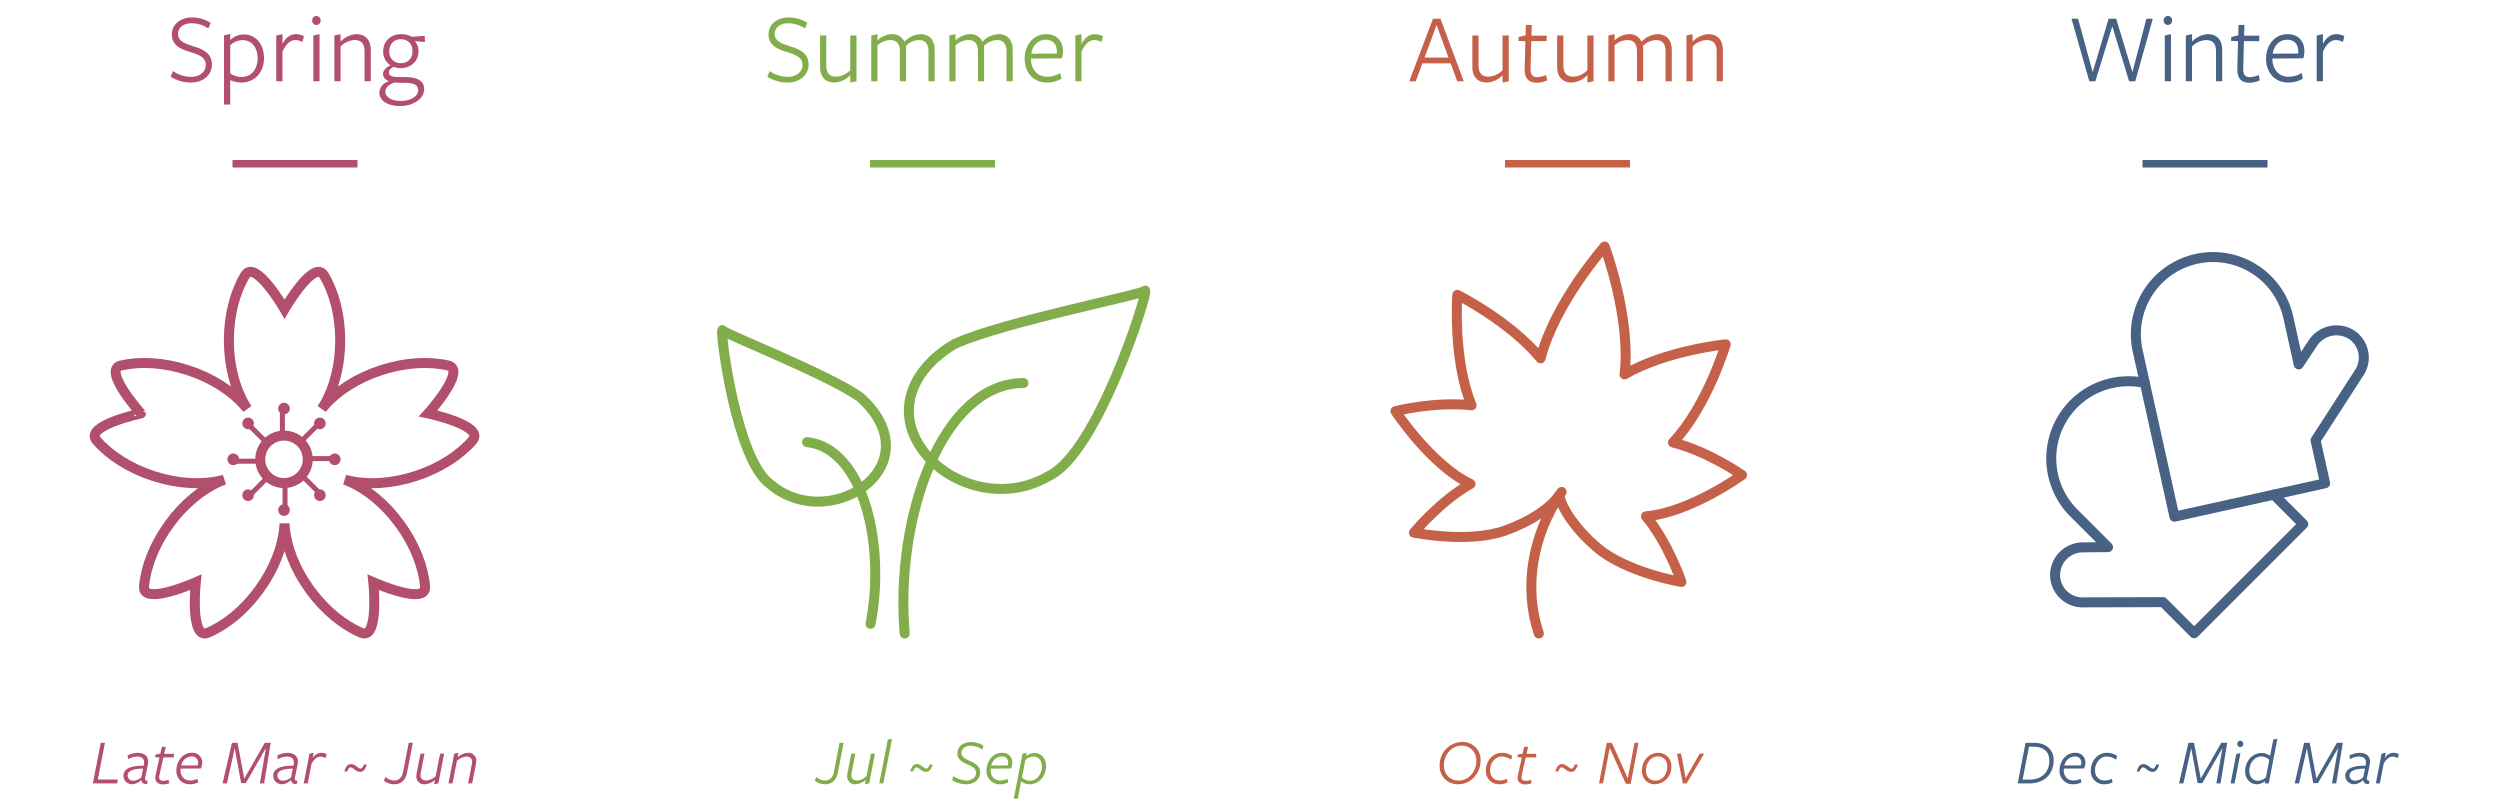 <svg xmlns="http://www.w3.org/2000/svg" xmlns:xlink="http://www.w3.org/1999/xlink" width="1000" height="320" viewBox="0 0 1000 320"><defs><style>.cls-1,.cls-10,.cls-12,.cls-14,.cls-2,.cls-3,.cls-5,.cls-6,.cls-7,.cls-8{fill:none;}.cls-1,.cls-12{stroke:#c56049;}.cls-1,.cls-2,.cls-6,.cls-7{stroke-linecap:round;}.cls-1,.cls-6,.cls-7{stroke-linejoin:round;}.cls-1,.cls-2,.cls-3,.cls-6,.cls-7{stroke-width:4px;}.cls-2,.cls-3,.cls-5,.cls-8{stroke:#b14f6c;}.cls-10,.cls-12,.cls-14,.cls-2,.cls-3,.cls-5,.cls-8{stroke-miterlimit:10;}.cls-4{fill:#b14f6c;}.cls-5{stroke-width:2px;}.cls-10,.cls-6{stroke:#81ae4a;}.cls-14,.cls-7{stroke:#476285;}.cls-10,.cls-12,.cls-14,.cls-8{stroke-width:3px;}.cls-9{fill:#81ae4a;}.cls-11{fill:#c56049;}.cls-13{fill:#476285;}</style><symbol id="spring" data-name="spring" viewBox="0 0 155.89 148.667"><path class="cls-2" d="M135.4,58.639s15.604-17.388,8.018-19.16-17.117-1.296-26.793,1.848S98.959,49.688,93.863,55.58c-.31.358-.642.755-.99,1.181.297-.463.572-.901.817-1.307,4.029-6.667,6.522-15.879,6.522-26.053S97.719,10.017,93.689,3.349,77.945,16.895,77.945,16.895,66.23-3.318,62.2,3.349s-6.522,15.879-6.522,26.053S58.171,48.787,62.2,55.455c.245.406.52.844.817,1.307-.349-.426-.68-.823-.99-1.181-5.096-5.893-13.086-11.109-22.762-14.253s-19.206-3.62-26.793-1.848,8.018,19.16,8.018,19.16S-2.355,63.534,2.741,69.427,15.827,80.536,25.504,83.68,44.71,87.3,52.297,85.528c.461-.108.963-.233,1.495-.373-.513.2-.993.393-1.429.577-7.179,3.026-14.609,9.013-20.59,17.244s-9.378,17.148-10.037,24.91,20.7-1.705,20.7-1.705-2.404,23.239,4.775,20.213,14.609-9.013,20.59-17.244,9.378-17.148,10.037-24.91c.04-.472.075-.988.107-1.537.031.55.067,1.065.107,1.537.659,7.763,4.057,16.679,10.037,24.91s13.411,14.218,20.59,17.244,4.776-20.213,4.776-20.213,21.359,9.467,20.7,1.705-4.057-16.679-10.037-24.91-13.411-14.218-20.59-17.244c-.437-.184-.916-.377-1.429-.577.532.14,1.034.266,1.495.373C111.18,87.3,120.71,86.824,130.386,83.68s17.666-8.361,22.762-14.253S135.4,58.639,135.4,58.639Z"/><circle class="cls-3" cx="77.728" cy="76.991" r="9.495"/><circle class="cls-4" cx="77.728" cy="56.69" r="2.331"/><line class="cls-5" x1="77.085" y1="57.762" x2="77.085" y2="68.284"/><circle class="cls-4" cx="63.373" cy="62.636" r="2.331" transform="translate(-25.729 63.157) rotate(-45)"/><line class="cls-5" x1="63.704" y1="63.248" x2="71.055" y2="70.599"/><circle class="cls-4" cx="57.427" cy="76.991" r="2.331"/><line class="cls-5" x1="58.146" y1="77.753" x2="68.668" y2="77.753"/><circle class="cls-4" cx="63.373" cy="91.347" r="2.331" transform="translate(-46.03 71.566) rotate(-45)"/><line class="cls-5" x1="64.194" y1="91.183" x2="71.545" y2="83.832"/><circle class="cls-4" cx="77.728" cy="97.293" r="2.331"/><line class="cls-5" x1="78.137" y1="97.743" x2="78.137" y2="87.222"/><circle class="cls-4" cx="92.084" cy="91.347" r="2.331" transform="translate(-37.621 91.868) rotate(-45)"/><line class="cls-5" x1="92.129" y1="90.693" x2="84.778" y2="83.342"/><circle class="cls-4" cx="98.03" cy="76.991" r="2.331"/><line class="cls-5" x1="97.075" y1="76.701" x2="87.606" y2="76.701"/><circle class="cls-4" cx="92.084" cy="62.636" r="2.331" transform="translate(-17.32 83.459) rotate(-45)"/><line class="cls-5" x1="91.639" y1="62.758" x2="84.288" y2="70.109"/></symbol><symbol id="autmun" data-name="autmun" viewBox="0 0 142.639 158.803"><path class="cls-1" d="M140.639,93.424s-13.224-9.34-27.621-13.031c13.716-14.544,21.087-39.267,21.087-39.267s-23.65,2.36-40.471,12.026C96.342,30.403,85.679,2,85.679,2S65.716,24.587,60.058,46.737C47.759,31.847,26.756,21.333,26.756,21.333s-1.932,25.726,5.695,44.205C17.685,63.852,2,67.862,2,67.862S16.1,89.349,32.012,96.975c-12.255,6.888-22.61,19.483-22.61,19.483s21.713,4.412,36.461-.826c10.303-3.659,18.4-9.186,21.63-14.213,1.223,5.848,6.808,13.896,15.13,20.991,11.91,10.153,33.769,13.775,33.769,13.775s-5.182-15.46-14.174-26.266C119.802,108.47,140.639,93.424,140.639,93.424Z"/><path class="cls-1" d="M68.465,100.183c-12.102,17.786-15.142,38.834-9.12,56.62"/></symbol><symbol id="winter-gloves" data-name="winter-gloves" viewBox="0 0 130 154.591"><path class="cls-7" d="M122.578,33.145a11.316,11.316,0,0,0-15.39,3.326l-5.693,8.581L97.294,26.108A30.86,30.86,0,0,0,37.039,39.47l2.888,13.024,11.858,53.474L91.504,97.16l20.536-4.554L108.232,75.431l17.514-27.139A10.986,10.986,0,0,0,122.578,33.145Z"/><path class="cls-7" d="M91.504,97.159l11.79,11.79-43.642,43.642L47.212,140.151l-32.204.096A10.985,10.985,0,0,1,4.03,129.342a11.151,11.151,0,0,1,10.979-11.098l10.2-.096L11.488,104.428A30.87,30.87,0,0,1,39.925,52.493"/></symbol><symbol id="summer-leaves" data-name="summer-leaves" viewBox="0 0 173.309 141.173"><path class="cls-6" d="M132.617,76.191c-17.983,10.601-40.358,3.815-50.677-10.707C71.509,50.81,77.064,33.929,95.047,23.328,114.423,14.483,172.377,3.137,171.265,2,172.378,3.136,151.994,67.347,132.617,76.191Z"/><path class="cls-6" d="M21.236,79.423c12.187,10.508,30.09,8.43,39.91-1.17,9.926-9.7,8.028-23.267-4.159-33.776C43.503,35.111,1.099,18.553,2.098,17.843,1.098,18.553,7.752,70.056,21.236,79.423Z"/><path class="cls-6" d="M75.027,139.173C71.06,92.658,90.042,39.034,122.53,38.984"/><path class="cls-6" d="M61.375,135.311c6.185-31.825-2.948-70.258-25.378-72.699"/></symbol></defs><title>season-np-ni</title><g id="np-nishinokyo"><use width="155.89" height="148.667" transform="translate(35.873 106.735)" xlink:href="#spring"/><path class="cls-4" d="M82.333,26.021c0-2.92-2.399-4.079-6.319-5.239-3.52-1.04-7.278-2.56-7.278-6.999,0-3.959,3.359-6.799,7.998-6.799a13.717,13.717,0,0,1,7.52,2.16l-.92,2.239a12.123,12.123,0,0,0-6.56-2.08c-3.759,0-5.559,2-5.559,4.279,0,2.76,2.479,3.8,6.318,5,3.6,1.079,7.239,2.719,7.239,7.238,0,4.119-3.439,7.199-8.438,7.199a15.024,15.024,0,0,1-8.039-2.32l.92-2.279A12.566,12.566,0,0,0,76.414,30.74C79.894,30.74,82.333,28.661,82.333,26.021Z"/><path class="cls-4" d="M97.405,13.783c4.96,0,8.199,3.92,8.199,9.479,0,5.679-3.76,9.759-9.039,9.759a11.812,11.812,0,0,1-4.479-.96v9.758H89.607V14.104l2.479-.52v2.44A7.864,7.864,0,0,1,97.405,13.783ZM92.087,29.341A7.679,7.679,0,0,0,96.686,30.78c3.92,0,6.359-3.159,6.359-7.479,0-4.239-2.319-7.238-6.039-7.238a7.394,7.394,0,0,0-4.919,2.039Z"/><path class="cls-4" d="M112.982,32.5h-2.479V14.184l2.479-.52v3.92c1.199-2.36,2.999-3.92,5.398-3.92a6.659,6.659,0,0,1,3.2.84l-.641,2.32a5.448,5.448,0,0,0-2.799-.8c-1.92,0-3.72,1.44-5.159,4.719Z"/><path class="cls-4" d="M126.573,9.984a1.679,1.679,0,0,1-1.68-1.84,1.681,1.681,0,1,1,3.359,0A1.679,1.679,0,0,1,126.573,9.984ZM125.334,32.5V14.184l2.479-.52V32.5Z"/><path class="cls-4" d="M145.827,32.5V20.662c0-3.199-1.279-4.639-4.039-4.639a8.233,8.233,0,0,0-5.559,2.6V32.5H133.75V14.184l2.479-.52v3a9.486,9.486,0,0,1,6.238-3c3.68,0,5.84,2.28,5.84,6.279V32.5Z"/><path class="cls-4" d="M153.226,29.621c0-1.52,1.319-2.84,2.999-3.479a6.403,6.403,0,0,1-2.959-5.6c0-3.879,2.879-6.879,7.198-6.879a8.631,8.631,0,0,1,4.319,1.08l5.079-.399.12,2.479-4.039-.4a6.376,6.376,0,0,1,1.48,4.119c0,3.88-3.039,6.719-7.118,6.719a7.814,7.814,0,0,1-2.72-.52c-.96.4-2.04,1.16-2.04,2.199,0,1.16.88,1.88,4.159,1.88h2.36c5.318,0,7.599,1.8,7.599,4.8,0,4.039-4.52,6.799-9.639,6.799-4.919,0-8.278-2.16-8.278-5.359a4.88,4.88,0,0,1,3.959-4.52C154.145,31.98,153.226,30.94,153.226,29.621Zm.92,6.998c0,2.16,2.359,3.76,6.238,3.76,3.8,0,6.879-1.84,6.879-4.319,0-2.159-1.919-2.92-5.559-2.92-1.24,0-2.8-.039-3.84-.119C155.665,33.62,154.145,35.06,154.145,36.619Zm6.278-11.357c2.8,0,4.56-2,4.56-4.8,0-2.719-1.6-4.759-4.679-4.759-2.84,0-4.6,2.04-4.6,4.879A4.46,4.46,0,0,0,160.424,25.262Z"/><line class="cls-8" x1="93" y1="65.5" x2="143" y2="65.5"/><path class="cls-9" d="M321.004,26.021c0-2.92-2.399-4.079-6.319-5.239-3.52-1.04-7.278-2.56-7.278-6.999,0-3.959,3.359-6.799,7.998-6.799a13.717,13.717,0,0,1,7.52,2.16l-.92,2.239a12.123,12.123,0,0,0-6.56-2.08c-3.759,0-5.559,2-5.559,4.279,0,2.76,2.479,3.8,6.318,5,3.6,1.079,7.239,2.719,7.239,7.238,0,4.119-3.439,7.199-8.438,7.199a15.024,15.024,0,0,1-8.039-2.32l.92-2.279A12.566,12.566,0,0,0,315.085,30.74C318.565,30.74,321.004,28.661,321.004,26.021Z"/><path class="cls-9" d="M330.505,14.184V26.021c0,3.199,1.279,4.639,3.959,4.639a8.106,8.106,0,0,0,5.64-2.6V14.184h2.479V32.5l-2.479.52v-2.96a9.28,9.28,0,0,1-6.319,2.96c-3.56,0-5.759-2.28-5.759-6.279V14.184Z"/><path class="cls-9" d="M371.382,32.5V20.702c0-3.199-1.24-4.679-3.88-4.679a7.755,7.755,0,0,0-5.159,2.359c.04.24.08,1.199.08,1.64V32.5h-2.479V20.702c0-3.199-1.239-4.679-3.879-4.679a7.763,7.763,0,0,0-5.079,2.119V32.5h-2.479V14.184l2.479-.52v2.52a8.692,8.692,0,0,1,5.799-2.52,5.027,5.027,0,0,1,4.959,3.04,9.373,9.373,0,0,1,6.479-3.04c3.478,0,5.639,2.28,5.639,6.319V32.5Z"/><path class="cls-9" d="M402.606,32.5V20.702c0-3.199-1.24-4.679-3.88-4.679a7.755,7.755,0,0,0-5.159,2.359c.04.24.08,1.199.08,1.64V32.5H391.168V20.702c0-3.199-1.239-4.679-3.879-4.679a7.763,7.763,0,0,0-5.079,2.119V32.5H379.73V14.184l2.479-.52v2.52a8.692,8.692,0,0,1,5.799-2.52,5.027,5.027,0,0,1,4.959,3.04,9.373,9.373,0,0,1,6.479-3.04c3.478,0,5.639,2.28,5.639,6.319V32.5Z"/><path class="cls-9" d="M412.386,23.622c.08,4.119,2.56,7.078,6.399,7.078a9.898,9.898,0,0,0,5.318-1.52l.48,2.279a11.261,11.261,0,0,1-5.879,1.56c-5.279,0-8.839-3.96-8.839-9.519,0-5.759,3.68-9.839,8.639-9.839,4.039,0,6.679,2.64,6.679,6.759a11.226,11.226,0,0,1-.399,2.92l-12.398.08Zm10.318-2.2a5.353,5.353,0,0,0,.04-.8c0-2.8-1.52-4.719-4.399-4.719-3.279,0-5.399,2.52-5.799,5.559Z"/><path class="cls-9" d="M432.598,32.5h-2.479V14.184l2.479-.52v3.92c1.199-2.36,2.999-3.92,5.398-3.92a6.659,6.659,0,0,1,3.2.84l-.641,2.32a5.448,5.448,0,0,0-2.799-.8c-1.92,0-3.72,1.44-5.159,4.719Z"/><line class="cls-10" x1="348" y1="65.5" x2="398" y2="65.5"/><path class="cls-11" d="M585.506,32.5h-2.6l-2.64-7.158H568.948l-2.64,7.158h-2.6l9.479-24.995h3ZM574.628,10.024l-4.8,12.997h9.559Z"/><path class="cls-11" d="M591.421,14.184V26.021c0,3.199,1.279,4.639,3.959,4.639a8.106,8.106,0,0,0,5.64-2.6V14.184h2.479V32.5l-2.479.52v-2.96a9.28,9.28,0,0,1-6.319,2.96c-3.56,0-5.759-2.28-5.759-6.279V14.184Z"/><path class="cls-11" d="M614.792,33.101c-3.479,0-5.039-1.92-4.92-5.76l.28-10.838-2.8-.16.12-1.56,2.76-.64.12-4.159h2.359l-.12,4.279h6.119l-.12,2.199h-6.079l-.279,10.958c-.08,2.319.76,3.439,2.68,3.439a9.121,9.121,0,0,0,3.519-.88l.44,2.16A9.986,9.986,0,0,1,614.792,33.101Z"/><path class="cls-11" d="M625.349,14.184V26.021c0,3.199,1.279,4.639,3.959,4.639a8.106,8.106,0,0,0,5.64-2.6V14.184h2.479V32.5l-2.479.52v-2.96a9.28,9.28,0,0,1-6.319,2.96c-3.56,0-5.759-2.28-5.759-6.279V14.184Z"/><path class="cls-11" d="M666.226,32.5V20.702c0-3.199-1.24-4.679-3.88-4.679a7.755,7.755,0,0,0-5.159,2.359c.04.24.08,1.199.08,1.64V32.5h-2.479V20.702c0-3.199-1.239-4.679-3.879-4.679a7.763,7.763,0,0,0-5.079,2.119V32.5H643.35V14.184l2.479-.52v2.52a8.692,8.692,0,0,1,5.799-2.52,5.027,5.027,0,0,1,4.959,3.04,9.373,9.373,0,0,1,6.479-3.04c3.478,0,5.639,2.28,5.639,6.319V32.5Z"/><path class="cls-11" d="M686.65,32.5V20.662c0-3.199-1.279-4.639-4.039-4.639a8.233,8.233,0,0,0-5.559,2.6V32.5h-2.479V14.184l2.479-.52v3a9.486,9.486,0,0,1,6.238-3c3.68,0,5.84,2.28,5.84,6.279V32.5Z"/><line class="cls-12" x1="602" y1="65.5" x2="652" y2="65.5"/><path class="cls-4" d="M37.14,313.37l3.173-16.251h1.664l-2.86,14.691H47.15l-.311,1.56Z"/><path class="cls-4" d="M57.568,305.727c.363-1.951-.599-3.121-2.757-3.121a7.892,7.892,0,0,0-3.588,1.066l-.208-1.456A8.603,8.603,0,0,1,55.02,301.15c2.965,0,4.784,1.533,4.108,4.783l-1.014,4.94c-.183.936-.104,1.456.962,1.431l-.286,1.326c-1.69.103-2.21-.781-2.262-1.664H56.502a5.196,5.196,0,0,1-3.666,1.715,3.413,3.413,0,0,1-3.458-3.328c0-2.547,2.366-4.16,8.06-4.056Zm-.339,1.715c-4.342.053-6.162,1.119-6.162,2.73a2.092,2.092,0,0,0,2.263,2.106,4.768,4.768,0,0,0,3.224-1.43Z"/><path class="cls-4" d="M67.682,313.292a6.958,6.958,0,0,1-2.471.468c-1.768,0-3.094-.884-3.094-2.625a7.332,7.332,0,0,1,.233-1.56l1.457-6.578-1.742-.131.078-1.014,2.002-.416.624-2.704h1.534l-.625,2.782h3.927l-.078,1.456H65.341l-1.481,6.734a5.752,5.752,0,0,0-.208,1.196c0,1.014.754,1.43,1.742,1.43a5.538,5.538,0,0,0,2.027-.441Z"/><path class="cls-4" d="M72.223,308.014c0,2.652,1.56,4.186,3.926,4.186a7.001,7.001,0,0,0,2.86-.677l.234,1.457a7.638,7.638,0,0,1-3.225.728,5.254,5.254,0,0,1-5.46-5.564c0-3.562,2.47-7.021,6.189-7.021a3.803,3.803,0,0,1,4.134,3.822,6.262,6.262,0,0,1-.52,2.445l-8.112.051C72.249,307.65,72.223,307.832,72.223,308.014Zm6.838-1.846a3.829,3.829,0,0,0,.183-1.092,2.436,2.436,0,0,0-2.704-2.496,4.419,4.419,0,0,0-4.057,3.613C73.185,306.193,79.061,306.168,79.061,306.168Z"/><path class="cls-4" d="M106.387,299.199l-8.06,14.066H96.454l-2.548-13.988L90.76,313.37H89.018l3.771-16.251h2.236l2.678,14.326,8.217-14.326h2.365l-2.651,16.251h-1.69Z"/><path class="cls-4" d="M117.457,305.727c.363-1.951-.599-3.121-2.757-3.121a7.892,7.892,0,0,0-3.588,1.066l-.208-1.456a8.603,8.603,0,0,1,4.004-1.065c2.965,0,4.784,1.533,4.108,4.783l-1.014,4.94c-.183.936-.104,1.456.962,1.431l-.286,1.326c-1.69.103-2.21-.781-2.262-1.664h-.026a5.196,5.196,0,0,1-3.666,1.715,3.413,3.413,0,0,1-3.458-3.328c0-2.547,2.366-4.16,8.06-4.056Zm-.339,1.715c-4.342.053-6.162,1.119-6.162,2.73a2.092,2.092,0,0,0,2.263,2.106,4.768,4.768,0,0,0,3.224-1.43Z"/><path class="cls-4" d="M123.09,313.37h-1.612l2.314-11.909,1.69-.338-.442,2.263a3.971,3.971,0,0,1,5.643-1.69l-.442,1.56a4.151,4.151,0,0,0-2.08-.598c-1.43,0-2.574,1.065-3.536,2.834Z"/><path class="cls-4" d="M144.046,308.768c-1.716,0-2.782-1.82-3.796-1.82-.624,0-.988.677-1.378,1.639h-1.17c.52-1.768,1.3-2.965,2.703-2.965,1.717,0,2.782,1.82,3.797,1.82.598,0,.988-.649,1.352-1.638H146.75C146.204,307.572,145.424,308.768,144.046,308.768Z"/><path class="cls-4" d="M157.694,313.708a6.724,6.724,0,0,1-4.134-1.431l.599-1.508a5.549,5.549,0,0,0,3.562,1.431c2.028,0,3.095-1.353,3.536-3.562l2.236-11.52h1.638l-2.288,11.805C162.297,311.784,160.659,313.708,157.694,313.708Z"/><path class="cls-4" d="M169.802,301.461l-1.403,7.229a7.559,7.559,0,0,0-.208,1.431c0,1.3.832,2.08,2.34,2.08a6.098,6.098,0,0,0,3.744-1.716l1.768-9.023h1.612L175.341,313.37l-1.69.338.338-1.794a6.517,6.517,0,0,1-4.056,1.794,3.129,3.129,0,0,1-3.406-3.198,10.086,10.086,0,0,1,.208-1.611l1.456-7.438Z"/><path class="cls-4" d="M187.243,313.37l1.404-7.228a7.639,7.639,0,0,0,.208-1.431c0-1.3-.832-2.08-2.34-2.08a6.207,6.207,0,0,0-3.744,1.741l-1.769,8.997h-1.611l2.313-11.909,1.69-.338-.338,1.795a6.513,6.513,0,0,1,4.056-1.795,3.131,3.131,0,0,1,3.406,3.199,10.199,10.199,0,0,1-.208,1.611l-1.456,7.436Z"/><path class="cls-9" d="M330.022,313.708a6.724,6.724,0,0,1-4.134-1.431l.599-1.508a5.549,5.549,0,0,0,3.562,1.431c2.028,0,3.095-1.353,3.536-3.562l2.236-11.52h1.638l-2.288,11.805C334.625,311.784,332.987,313.708,330.022,313.708Z"/><path class="cls-9" d="M342.13,301.461l-1.403,7.229a7.559,7.559,0,0,0-.208,1.431c0,1.3.832,2.08,2.34,2.08a6.098,6.098,0,0,0,3.744-1.716l1.768-9.023h1.612L347.669,313.37l-1.69.338.338-1.794a6.517,6.517,0,0,1-4.056,1.794,3.129,3.129,0,0,1-3.406-3.198,10.086,10.086,0,0,1,.208-1.611l1.456-7.438Z"/><path class="cls-9" d="M351.72,313.37l3.405-17.524,1.69-.338L353.331,313.37Z"/><path class="cls-9" d="M370.387,308.768c-1.716,0-2.782-1.82-3.796-1.82-.624,0-.988.677-1.378,1.639H364.042c.52-1.768,1.301-2.965,2.705-2.965,1.716,0,2.781,1.82,3.796,1.82.598,0,.987-.649,1.352-1.638h1.196C372.545,307.572,371.765,308.768,370.387,308.768Z"/><path class="cls-9" d="M390.432,309.132c0-1.664-1.43-2.496-3.536-3.433-2.106-.91-3.952-2.053-3.952-4.289,0-2.99,2.574-4.603,5.408-4.603a9.663,9.663,0,0,1,5.019,1.431l-.416,1.586a9.063,9.063,0,0,0-4.758-1.535c-1.95,0-3.614,1.092-3.614,2.938,0,1.534,1.378,2.288,3.458,3.198,2.21.988,4.004,2.133,4.004,4.523,0,2.939-2.496,4.759-5.616,4.759a10.394,10.394,0,0,1-5.538-1.664l.416-1.612a9.867,9.867,0,0,0,5.2,1.795C388.794,312.227,390.432,310.952,390.432,309.132Z"/><path class="cls-9" d="M396.269,308.014c0,2.652,1.56,4.186,3.926,4.186a7.001,7.001,0,0,0,2.86-.677l.234,1.457a7.638,7.638,0,0,1-3.225.728,5.254,5.254,0,0,1-5.46-5.564c0-3.562,2.47-7.021,6.189-7.021a3.802,3.802,0,0,1,4.134,3.822,6.262,6.262,0,0,1-.52,2.445l-8.112.051C396.295,307.65,396.269,307.832,396.269,308.014Zm6.838-1.846a3.829,3.829,0,0,0,.183-1.092,2.436,2.436,0,0,0-2.704-2.496,4.419,4.419,0,0,0-4.057,3.613C397.23,306.193,403.106,306.168,403.106,306.168Z"/><path class="cls-9" d="M413.792,301.201c2.652,0,4.654,2.185,4.654,5.175,0,4.082-2.886,7.332-6.63,7.332a5.826,5.826,0,0,1-3.381-1.17l-1.3,6.89h-1.612l3.484-17.967,1.69-.338-.26,1.353A5.306,5.306,0,0,1,413.792,301.201Zm-5.018,9.751a4.527,4.527,0,0,0,3.197,1.353c2.809,0,4.811-2.783,4.811-5.695,0-2.418-1.456-4.004-3.38-4.004a5.089,5.089,0,0,0-3.25,1.326Z"/><path class="cls-11" d="M583.245,313.708a7.177,7.177,0,0,1-7.385-7.515,9.196,9.196,0,0,1,9.023-9.412,7.128,7.128,0,0,1,7.358,7.463C592.241,309.21,588.419,313.708,583.245,313.708Zm1.43-15.444c-4.29,0-7.124,3.848-7.124,7.826,0,3.536,2.366,6.137,5.876,6.137,4.29,0,7.125-3.9,7.125-7.854C590.552,300.812,588.186,298.264,584.675,298.264Z"/><path class="cls-11" d="M599.817,313.708a5.228,5.228,0,0,1-5.461-5.564c0-3.562,2.574-7.021,6.448-7.021a6.925,6.925,0,0,1,4.083,1.275l-.442,1.481a6.667,6.667,0,0,0-3.718-1.274c-2.809,0-4.681,2.782-4.681,5.408,0,2.652,1.534,4.186,3.9,4.186a7.214,7.214,0,0,0,2.86-.677l.207,1.457A7.517,7.517,0,0,1,599.817,313.708Z"/><path class="cls-11" d="M612.617,313.292a6.958,6.958,0,0,1-2.471.468c-1.768,0-3.094-.884-3.094-2.625a7.332,7.332,0,0,1,.233-1.56l1.457-6.578-1.742-.131.078-1.014,2.002-.416.624-2.704h1.534l-.625,2.782h3.927l-.078,1.456h-4.186l-1.481,6.734a5.752,5.752,0,0,0-.208,1.196c0,1.014.754,1.43,1.742,1.43a5.538,5.538,0,0,0,2.027-.441Z"/><path class="cls-11" d="M628.45,308.768c-1.716,0-2.782-1.82-3.796-1.82-.624,0-.988.677-1.378,1.639h-1.17c.52-1.768,1.3-2.965,2.703-2.965,1.717,0,2.782,1.82,3.797,1.82.598,0,.988-.649,1.352-1.638h1.196C630.608,307.572,629.828,308.768,628.45,308.768Z"/><path class="cls-11" d="M653.8,297.119h1.611l-3.146,16.406h-1.95l-6.422-14.404-2.679,14.249h-1.612l3.121-16.251h2.027l6.37,14.249Z"/><path class="cls-11" d="M661.937,313.682c-3.147,0-5.175-2.34-5.175-5.459,0-3.667,2.626-7.072,6.579-7.072a5.143,5.143,0,0,1,5.199,5.485A6.761,6.761,0,0,1,661.937,313.682Zm1.248-11.128c-3.017,0-4.811,2.912-4.811,5.591,0,2.392,1.378,4.107,3.744,4.107,2.99,0,4.784-2.834,4.784-5.512C666.902,304.348,665.576,302.554,663.185,302.554Z"/><path class="cls-11" d="M674.614,313.397h-1.481l-2.341-11.935h1.664l1.795,9.829,5.615-9.829h1.795Z"/><path class="cls-13" d="M838.16,32.5h-2.439L828.602,7.505h2.64L837.08,28.861l6.359-21.356h3.039l6.479,21.356,5.599-21.356h2.56L854.117,32.5h-2.479l-6.719-21.996Z"/><path class="cls-13" d="M867.153,9.984a1.679,1.679,0,0,1-1.68-1.84,1.681,1.681,0,1,1,3.359,0A1.679,1.679,0,0,1,867.153,9.984ZM865.914,32.5V14.184l2.479-.52V32.5Z"/><path class="cls-13" d="M886.407,32.5V20.662c0-3.199-1.279-4.639-4.039-4.639a8.233,8.233,0,0,0-5.559,2.6V32.5H874.33V14.184l2.479-.52v3a9.486,9.486,0,0,1,6.238-3c3.68,0,5.84,2.28,5.84,6.279V32.5Z"/><path class="cls-13" d="M899.852,33.101c-3.479,0-5.039-1.92-4.92-5.76l.28-10.838-2.8-.16.12-1.56,2.76-.64.12-4.159h2.359l-.12,4.279h6.119l-.12,2.199h-6.079l-.279,10.958c-.08,2.319.76,3.439,2.68,3.439a9.121,9.121,0,0,0,3.519-.88l.44,2.16A9.986,9.986,0,0,1,899.852,33.101Z"/><path class="cls-13" d="M908.948,23.622c.08,4.119,2.56,7.078,6.399,7.078a9.898,9.898,0,0,0,5.318-1.52l.48,2.279a11.261,11.261,0,0,1-5.879,1.56c-5.279,0-8.839-3.96-8.839-9.519,0-5.759,3.68-9.839,8.639-9.839,4.039,0,6.679,2.64,6.679,6.759a11.226,11.226,0,0,1-.399,2.92l-12.398.08Zm10.318-2.2a5.353,5.353,0,0,0,.04-.8c0-2.8-1.52-4.719-4.399-4.719-3.279,0-5.399,2.52-5.799,5.559Z"/><path class="cls-13" d="M929.16,32.5h-2.479V14.184l2.479-.52v3.92c1.199-2.36,2.999-3.92,5.398-3.92a6.659,6.659,0,0,1,3.2.84l-.641,2.32a5.448,5.448,0,0,0-2.799-.8c-1.92,0-3.72,1.44-5.159,4.719Z"/><line class="cls-14" x1="857" y1="65.5" x2="907" y2="65.5"/><path class="cls-13" d="M811.624,313.37h-4.551l3.147-16.251h3.51c4.316,0,7.749,2.471,7.749,6.969C821.479,309.132,818.254,313.37,811.624,313.37Zm1.846-14.716h-1.872L809.05,311.836h2.886c4.368,0,7.801-2.652,7.801-7.566C819.736,300.603,817.318,298.68,813.47,298.654Z"/><path class="cls-13" d="M825.497,308.014c0,2.652,1.56,4.186,3.926,4.186a7.001,7.001,0,0,0,2.86-.677l.234,1.457a7.638,7.638,0,0,1-3.225.728,5.254,5.254,0,0,1-5.46-5.564c0-3.562,2.47-7.021,6.189-7.021a3.802,3.802,0,0,1,4.134,3.822,6.262,6.262,0,0,1-.52,2.445l-8.112.051C825.523,307.65,825.497,307.832,825.497,308.014Zm6.838-1.846a3.829,3.829,0,0,0,.183-1.092,2.436,2.436,0,0,0-2.704-2.496,4.419,4.419,0,0,0-4.057,3.613C826.459,306.193,832.335,306.168,832.335,306.168Z"/><path class="cls-13" d="M841.788,313.708a5.228,5.228,0,0,1-5.461-5.564c0-3.562,2.574-7.021,6.448-7.021a6.925,6.925,0,0,1,4.083,1.275l-.442,1.481a6.667,6.667,0,0,0-3.718-1.274c-2.809,0-4.681,2.782-4.681,5.408,0,2.652,1.534,4.186,3.9,4.186a7.214,7.214,0,0,0,2.86-.677l.207,1.457A7.517,7.517,0,0,1,841.788,313.708Z"/><path class="cls-13" d="M861.001,308.768c-1.716,0-2.782-1.82-3.796-1.82-.624,0-.988.677-1.378,1.639h-1.17c.52-1.768,1.3-2.965,2.703-2.965,1.717,0,2.782,1.82,3.797,1.82.598,0,.988-.649,1.352-1.638h1.196C863.159,307.572,862.379,308.768,861.001,308.768Z"/><path class="cls-13" d="M888.977,299.199l-8.06,14.066h-1.872l-2.548-13.988L873.35,313.37h-1.742l3.771-16.251h2.236l2.678,14.326,8.217-14.326h2.365l-2.651,16.251h-1.69Z"/><path class="cls-13" d="M892.226,313.37l2.288-11.778,1.664-.338-2.34,12.116Zm3.874-14.534a1.182,1.182,0,0,1-1.17-1.301,1.152,1.152,0,0,1,1.17-1.248,1.173,1.173,0,0,1,1.196,1.248A1.202,1.202,0,0,1,896.1,298.836Z"/><path class="cls-13" d="M909.292,295.846l1.664-.338L907.498,313.37h-1.612l.183-.962a5.237,5.237,0,0,1-3.354,1.3c-2.678,0-4.654-2.185-4.654-5.2,0-4.082,2.887-7.307,6.631-7.307a5.665,5.665,0,0,1,3.353,1.145Zm-4.758,6.734c-2.809,0-4.811,2.781-4.811,5.693,0,2.445,1.456,4.031,3.38,4.031a5.159,5.159,0,0,0,3.251-1.326l1.378-7.021A4.604,4.604,0,0,0,904.534,302.58Z"/><path class="cls-13" d="M935.24,299.199,927.18,313.266h-1.872L922.76,299.277,919.613,313.37h-1.742l3.771-16.251h2.236l2.678,14.326,8.217-14.326h2.365l-2.651,16.251h-1.69Z"/><path class="cls-13" d="M946.311,305.727c.363-1.951-.599-3.121-2.757-3.121a7.892,7.892,0,0,0-3.588,1.066l-.208-1.456a8.603,8.603,0,0,1,4.004-1.065c2.965,0,4.784,1.533,4.108,4.783l-1.014,4.94c-.183.936-.104,1.456.962,1.431l-.286,1.326c-1.69.103-2.21-.781-2.262-1.664h-.026a5.196,5.196,0,0,1-3.666,1.715,3.413,3.413,0,0,1-3.458-3.328c0-2.547,2.366-4.16,8.06-4.056Zm-.339,1.715c-4.342.053-6.162,1.119-6.162,2.73a2.092,2.092,0,0,0,2.263,2.106,4.768,4.768,0,0,0,3.224-1.43Z"/><path class="cls-13" d="M951.942,313.37h-1.611l2.313-11.909,1.69-.338-.442,2.263a3.971,3.971,0,0,1,5.643-1.69l-.442,1.56a4.151,4.151,0,0,0-2.08-.598c-1.43,0-2.574,1.065-3.536,2.834Z"/><use id="autmun-3" data-name="autmun" width="142.639" height="158.803" transform="translate(556.181 96.598)" xlink:href="#autmun"/><use width="130" height="154.591" transform="translate(818 100.704)" xlink:href="#winter-gloves"/><use width="173.309" height="141.173" transform="translate(286.846 114.229)" xlink:href="#summer-leaves"/></g></svg>